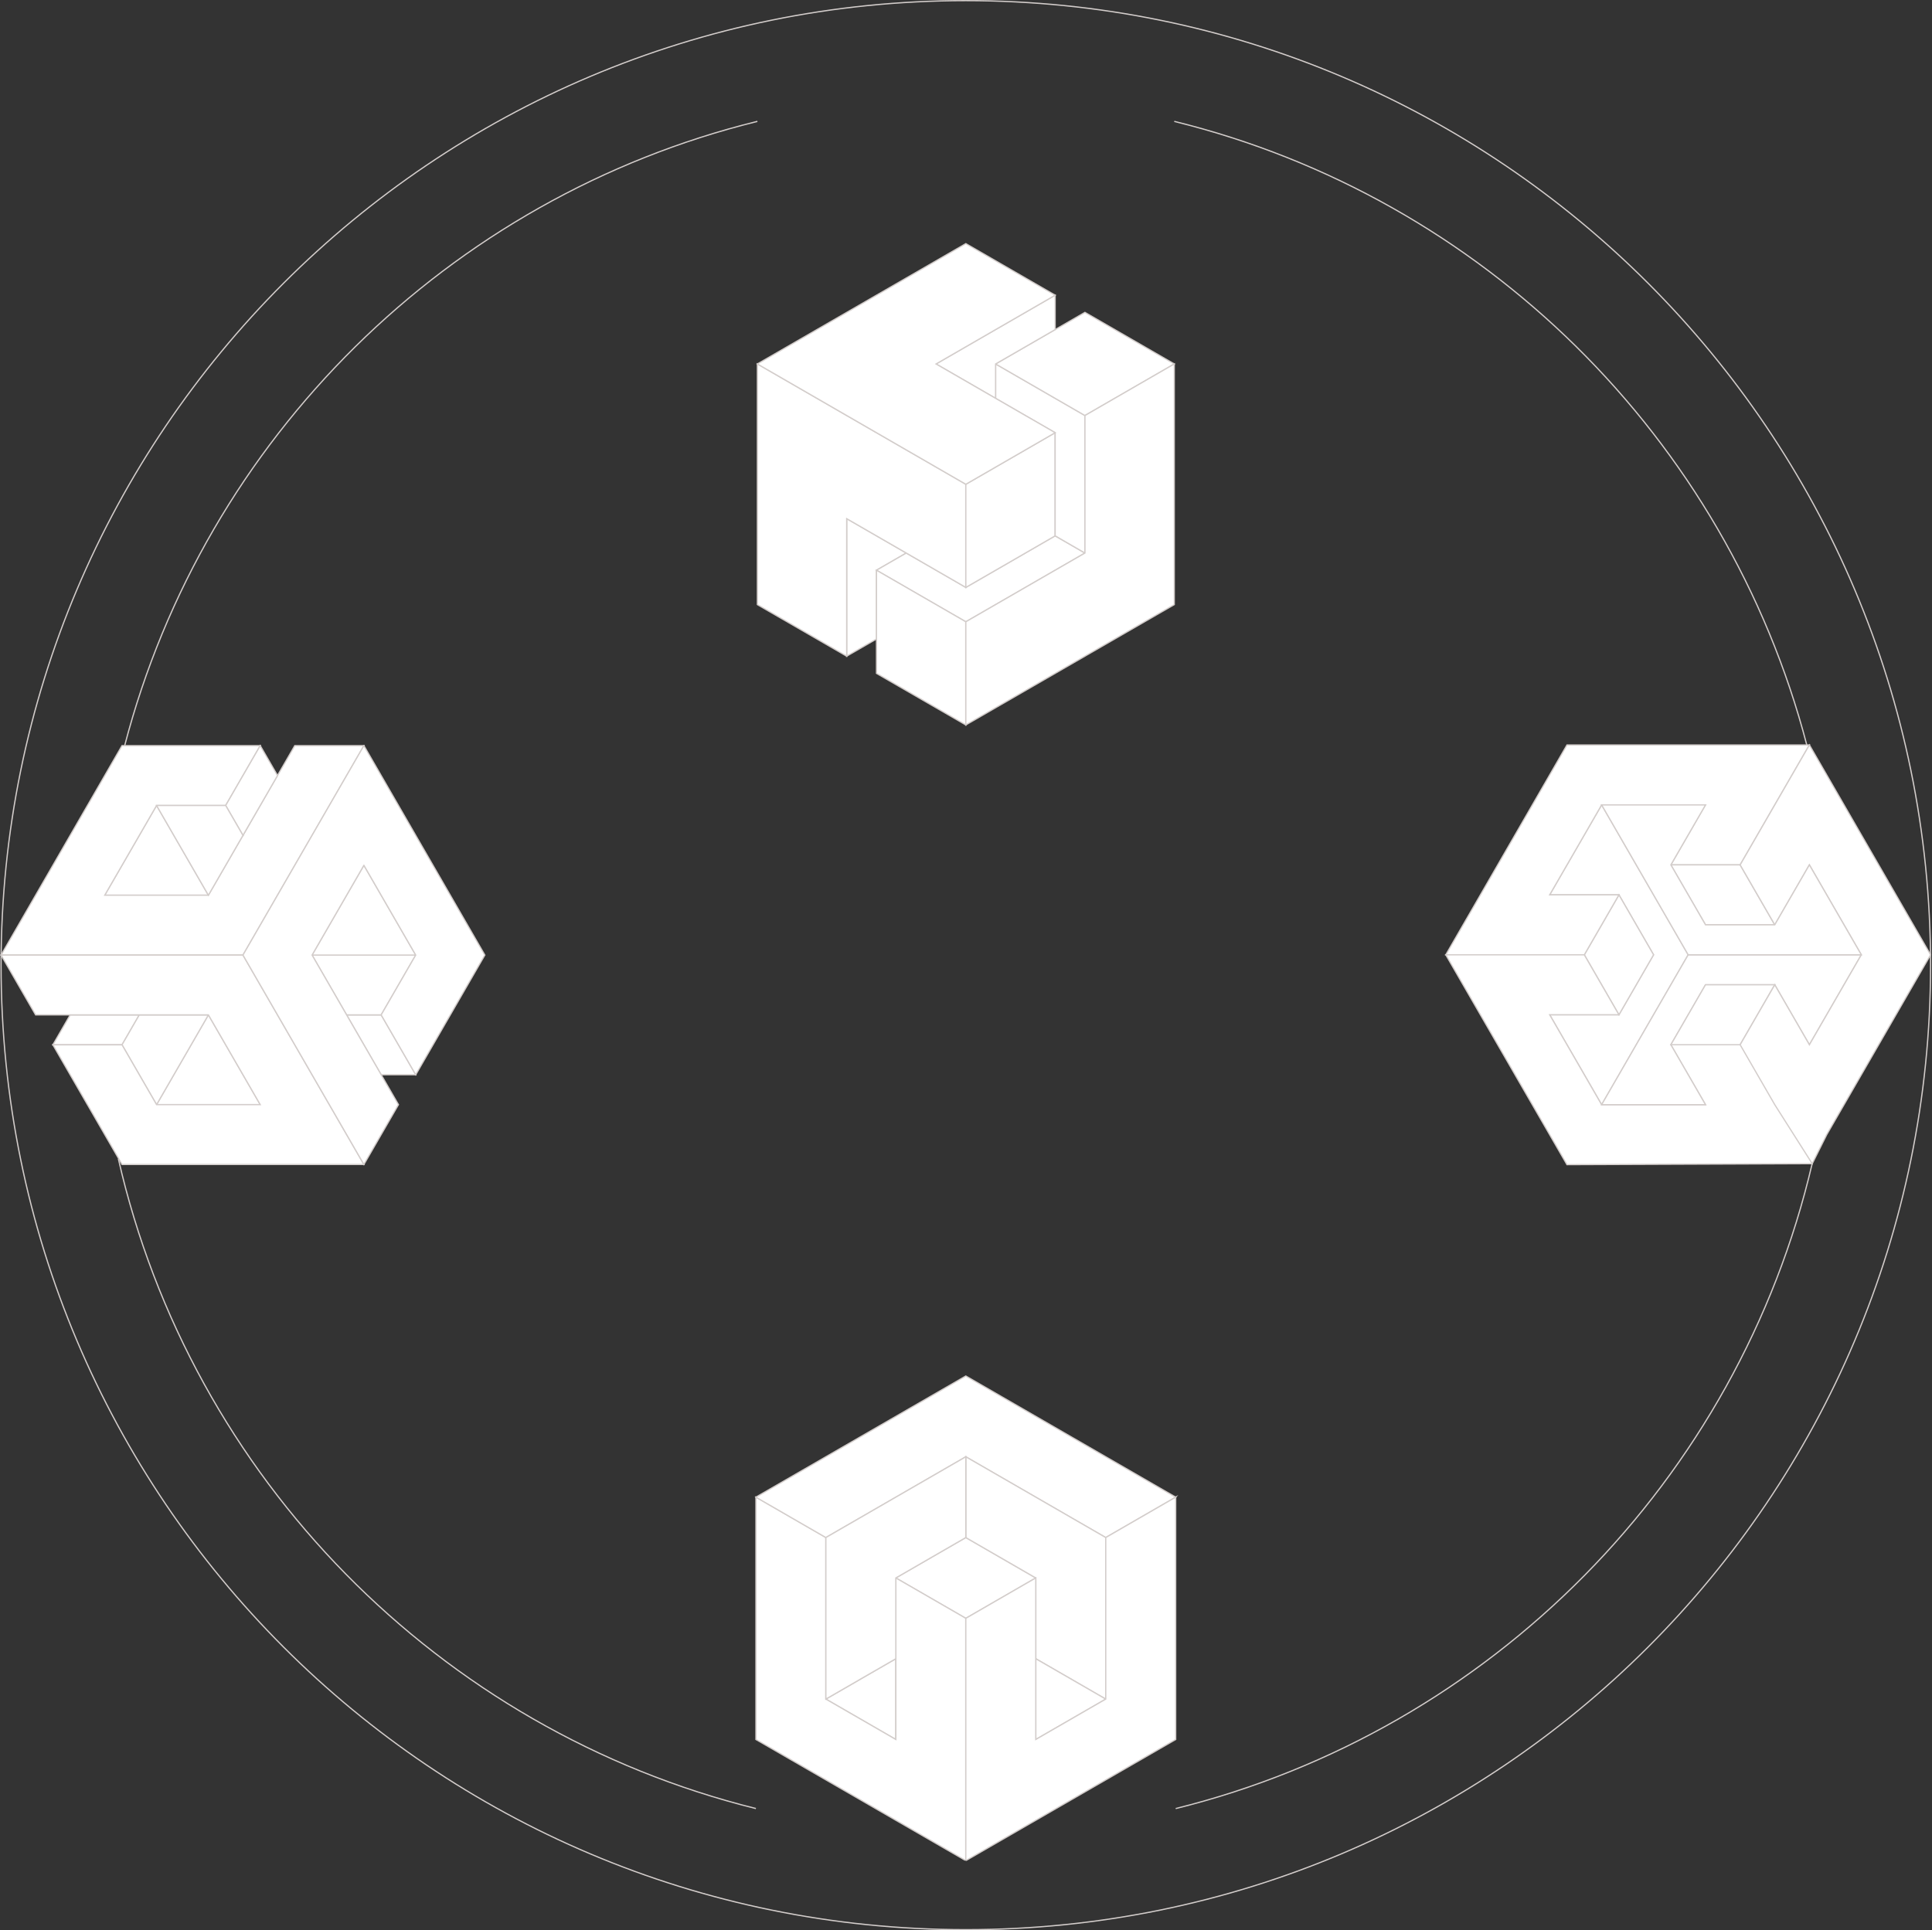 <svg width="1542" height="1541" viewBox="0 0 1542 1541" fill="none" xmlns="http://www.w3.org/2000/svg">
<rect x="0" y="0" width="1542" height="1541" fill="#333333" stroke="none"/>
<path d="M723.324 441.505L699.553 455.222V510.112L675.782 523.829V414.06L723.324 441.505Z" fill="white" stroke="#D3CDCB" stroke-miterlimit="10"/>
<path d="M865.927 441.505L794.625 482.667L770.854 496.384L699.552 455.222L723.323 441.505L747.094 455.222L770.854 468.95L818.396 441.505V441.494L842.156 427.777L865.927 441.505Z" fill="white" stroke="#D3CDCB" stroke-miterlimit="10"/>
<path d="M770.854 496.384V578.719L699.552 537.557V455.222L770.854 496.384Z" fill="white" stroke="#D3CDCB" stroke-miterlimit="10"/>
<path d="M770.855 386.615V468.95L747.095 455.222L675.782 414.06V523.84L604.48 482.667V290.552L675.782 331.725L747.095 372.887L770.855 386.615Z" fill="white" stroke="#D3CDCB" stroke-miterlimit="10"/>
<path d="M842.156 345.442V427.777L818.396 441.494V441.505L770.854 468.95V386.615L818.396 359.17V359.159L842.156 345.442Z" fill="white" stroke="#D3CDCB" stroke-miterlimit="10"/>
<path d="M865.928 331.725V441.505L842.157 427.777V345.442L818.397 331.725L794.626 317.997V290.552L865.928 331.725Z" fill="white" stroke="#D3CDCB" stroke-miterlimit="10"/>
<path d="M937.23 290.552L889.699 317.997L865.928 331.725L794.626 290.552L818.397 276.835L865.928 249.39L937.23 290.552Z" fill="white" stroke="#D3CDCB" stroke-miterlimit="10"/>
<path d="M937.229 290.552V482.667L865.927 523.829V523.84L794.625 565.002L770.854 578.719V496.384L794.625 482.667L865.927 441.505V331.725L889.698 317.997L937.229 290.552Z" fill="white" stroke="#D3CDCB" stroke-miterlimit="10"/>
<path d="M842.156 235.662V263.107L818.396 276.835L794.625 290.552V317.997L747.094 290.552L770.854 276.835L842.156 235.662Z" fill="white" stroke="#D3CDCB" stroke-miterlimit="10"/>
<path d="M818.396 331.725L747.094 290.563L770.865 276.835L842.167 235.662L770.865 194.5L723.334 221.945L652.032 263.107L604.49 290.552L675.792 331.714L747.094 372.876L770.865 386.604L818.396 359.159L842.156 345.431L818.396 331.714V331.725Z" fill="white" stroke="#D3CDCB" stroke-miterlimit="10"/>
<path d="M714.997 1324.19V1388.67L659.15 1356.43L687.068 1340.31V1340.3L714.997 1324.19Z" fill="white" stroke="#D3CDCB" stroke-miterlimit="10"/>
<path d="M826.68 1259.71L770.844 1291.95L714.997 1259.71L742.915 1243.59V1243.58L770.844 1227.46L826.68 1259.71Z" fill="white" stroke="#D3CDCB" stroke-miterlimit="10"/>
<path d="M770.844 1291.95V1484.31C770.844 1484.8 770.327 1485.1 769.909 1484.85L715.008 1453.15L631.243 1404.78L603.325 1388.66V1195.21L631.243 1211.33L659.161 1227.45V1356.43L715.008 1388.67V1259.71L770.855 1291.95H770.844Z" fill="white" stroke="#D3CDCB" stroke-miterlimit="10"/>
<path d="M938.362 1195.22L882.526 1227.46L854.608 1211.35V1211.34L770.843 1162.98L714.996 1195.22L659.149 1227.46L631.231 1211.35V1211.34L603.302 1195.22L687.067 1146.86L770.843 1098.5L798.761 1114.61L882.526 1162.98L938.362 1195.22Z" fill="white" stroke="#D3CDCB" stroke-miterlimit="10"/>
<path d="M882.527 1227.46V1356.43L826.68 1324.19V1259.71L770.844 1227.46V1162.98L854.609 1211.34V1211.35L882.527 1227.46Z" fill="white" stroke="#D3CDCB" stroke-miterlimit="10"/>
<path d="M882.527 1356.43L826.68 1388.67V1324.19L882.527 1356.43Z" fill="white" stroke="#D3CDCB" stroke-miterlimit="10"/>
<path d="M770.844 1162.98V1227.46L742.915 1243.58V1243.59L714.997 1259.71V1324.19L687.068 1340.3V1340.31L659.15 1356.43V1227.46L714.997 1195.22L770.844 1162.98Z" fill="white" stroke="#D3CDCB" stroke-miterlimit="10"/>
<path d="M938.374 1195.22V1388.67L854.609 1437.03L771.361 1485.08C771.13 1485.22 770.844 1485.05 770.844 1484.79V1291.94L826.691 1259.69V1388.66L882.538 1356.42V1227.45L938.385 1195.21L938.374 1195.22Z" fill="white" stroke="#D3CDCB" stroke-miterlimit="10" stroke-linecap="square"/>
<path d="M1278.32 881.908L1250.69 834.036H1250.68L1236.86 810.111H1292.13L1305.95 786.175L1319.77 762.239L1292.13 714.378H1236.86L1250.68 690.442H1250.69L1278.32 642.57L1292.13 666.506L1333.58 738.303L1347.4 762.239L1305.95 834.036L1278.32 881.908Z" fill="white" stroke="#D3CDCB" stroke-miterlimit="10"/>
<path d="M1292.13 810.111L1264.49 762.239H1264.5L1292.13 714.378L1319.77 762.239L1305.95 786.175L1292.13 810.111Z" fill="white" stroke="#D3CDCB" stroke-miterlimit="10"/>
<path d="M1264.5 762.239H1153.95L1167.77 738.303H1167.78L1209.23 666.506L1250.67 594.709H1444.13L1388.86 690.442H1333.58L1347.4 666.506H1347.41L1361.22 642.57H1278.32L1250.69 690.442H1250.67L1236.86 714.378H1292.13L1264.5 762.239Z" fill="white" stroke="#D3CDCB" stroke-miterlimit="10"/>
<path d="M1388.86 834.047H1333.58L1361.21 881.908H1278.31L1250.67 834.047L1236.86 810.111H1292.12L1264.49 762.25H1153.95L1167.77 786.186L1209.22 857.983L1250.66 929.78L1446.38 928.999" fill="white"/>
<path d="M1388.86 834.047H1333.58L1361.21 881.908H1278.31L1250.67 834.047L1236.86 810.111H1292.12L1264.49 762.25H1153.95L1167.77 786.186L1209.22 857.983L1250.66 929.78L1446.38 928.999" stroke="#D3CDCB" stroke-miterlimit="10"/>
<path d="M1416.49 738.303H1361.22L1333.58 690.442H1388.86L1416.49 738.303Z" fill="white" stroke="#D3CDCB" stroke-miterlimit="10"/>
<path d="M1361.23 881.908H1278.32L1305.95 834.036L1347.4 762.239H1430.32H1485.58L1444.13 834.036L1430.32 810.111H1430.31L1416.49 786.175H1361.23L1347.41 810.111H1347.4L1333.58 834.047L1361.23 881.908Z" fill="white" stroke="#D3CDCB" stroke-miterlimit="10"/>
<path d="M1388.86 834.036H1333.58L1347.4 810.111H1347.41L1361.22 786.175H1416.49L1402.67 810.111L1388.86 834.036Z" fill="white" stroke="#D3CDCB" stroke-miterlimit="10"/>
<path d="M1457.95 905.844L1485.59 857.972L1499.41 834.036L1513.22 810.1L1540.86 762.239L1513.22 714.378L1499.41 690.442L1457.96 618.645L1444.14 594.709L1388.88 690.442L1416.51 738.303L1444.14 690.442L1485.59 762.239L1444.14 834.047L1416.5 786.186L1402.68 810.111L1388.87 834.047L1416.51 881.908L1446.4 928.999L1457.96 905.844H1457.95Z" fill="white" stroke="#D3CDCB" stroke-miterlimit="10"/>
<path d="M1485.58 762.239H1347.4L1333.58 738.303L1292.13 666.506L1278.32 642.57H1361.23L1347.41 666.506H1347.4L1333.58 690.442L1361.23 738.303H1416.49L1444.13 690.442L1485.58 762.239Z" fill="white" stroke="#D3CDCB" stroke-miterlimit="10"/>
<path d="M331.801 857.983H304.224L276.647 810.21H304.224L331.801 857.983Z" fill="white" stroke="#D3CDCB" stroke-miterlimit="10"/>
<path d="M304.224 810.21H276.647L249.07 762.448H331.801L304.224 810.21Z" fill="white" stroke="#D3CDCB" stroke-miterlimit="10"/>
<path d="M331.801 762.448H249.07L276.647 714.675L290.43 690.794H290.441L331.801 762.448Z" fill="white" stroke="#D3CDCB" stroke-miterlimit="10"/>
<path d="M207.699 881.864H124.968L152.545 834.091L166.328 810.21H166.339L207.699 881.864Z" fill="white" stroke="#D3CDCB" stroke-miterlimit="10"/>
<path d="M166.328 714.675H83.597L111.174 666.913L124.968 643.032L166.328 714.675Z" fill="white" stroke="#D3CDCB" stroke-miterlimit="10"/>
<path d="M193.916 762.448H0.866L28.443 714.675L69.803 643.032H69.814L97.391 595.259H207.699L193.916 619.14H193.905L180.122 643.032H124.968L111.174 666.913L83.597 714.675H166.328L193.905 666.913H193.916L235.276 595.259H290.43L276.647 619.14L235.276 690.794L193.916 762.448Z" fill="white" stroke="#D3CDCB" stroke-miterlimit="10"/>
<path d="M97.392 834.091H42.227L56.021 810.21H111.175L97.392 834.091Z" fill="white" stroke="#D3CDCB" stroke-miterlimit="10"/>
<path d="M193.916 666.902L180.122 643.032L193.905 619.14H193.916L207.699 595.259L221.493 619.14L193.916 666.902Z" fill="white" stroke="#D3CDCB" stroke-miterlimit="10"/>
<path d="M166.328 714.675L124.968 643.032H180.122L193.916 666.913H193.905L166.328 714.675Z" fill="white" stroke="#D3CDCB" stroke-miterlimit="10"/>
<path d="M124.969 881.864L111.175 857.983L97.392 834.091L111.175 810.21H166.329L152.546 834.091L124.969 881.864Z" fill="white" stroke="#D3CDCB" stroke-miterlimit="10"/>
<path d="M290.441 929.626H97.391L69.814 881.864H69.803L42.226 834.091H97.391L111.174 857.983L124.968 881.864H207.699L166.339 810.21H28.443L0.866 762.448H193.916L207.699 786.329L290.441 929.626Z" fill="white" stroke="#D3CDCB" stroke-miterlimit="10"/>
<path d="M290.441 929.626L207.699 786.329L193.916 762.448L235.276 690.794L276.647 619.14L290.43 595.259H290.441L304.224 619.14L331.801 666.902V666.913L345.595 690.794L386.966 762.448L345.595 834.091L331.801 857.983L304.224 810.21L331.801 762.448L290.441 690.794H290.43L276.647 714.675L249.07 762.448L304.224 857.983L318.018 881.864L304.224 905.745L290.441 929.626Z" fill="white" stroke="#D3CDCB" stroke-miterlimit="10"/>
<path d="M770.855 1540.5C1196.11 1540.5 1540.85 1195.76 1540.85 770.5C1540.85 345.241 1196.11 0.5 770.855 0.5C345.596 0.5 0.855 345.241 0.855 770.5C0.855 1195.76 345.596 1540.5 770.855 1540.5Z" stroke="#D3CDCB" stroke-miterlimit="10"/>
<path d="M937.23 96.904C1183.54 157.536 1378.08 349.739 1442.06 594.709" stroke="#D3CDCB" stroke-miterlimit="10"/>
<path d="M99.504 595.259C163.337 350.025 357.982 157.58 604.48 96.904" stroke="#D3CDCB" stroke-miterlimit="10"/>
<path d="M603.303 1443.8C350.512 1381.1 152.446 1179.75 94.476 925.127" stroke="#D3CDCB" stroke-miterlimit="10"/>
<path d="M1446.39 928.812C1387.35 1181.71 1189.97 1381.42 938.374 1443.81" stroke="#D3CDCB" stroke-miterlimit="10"/>
</svg>

